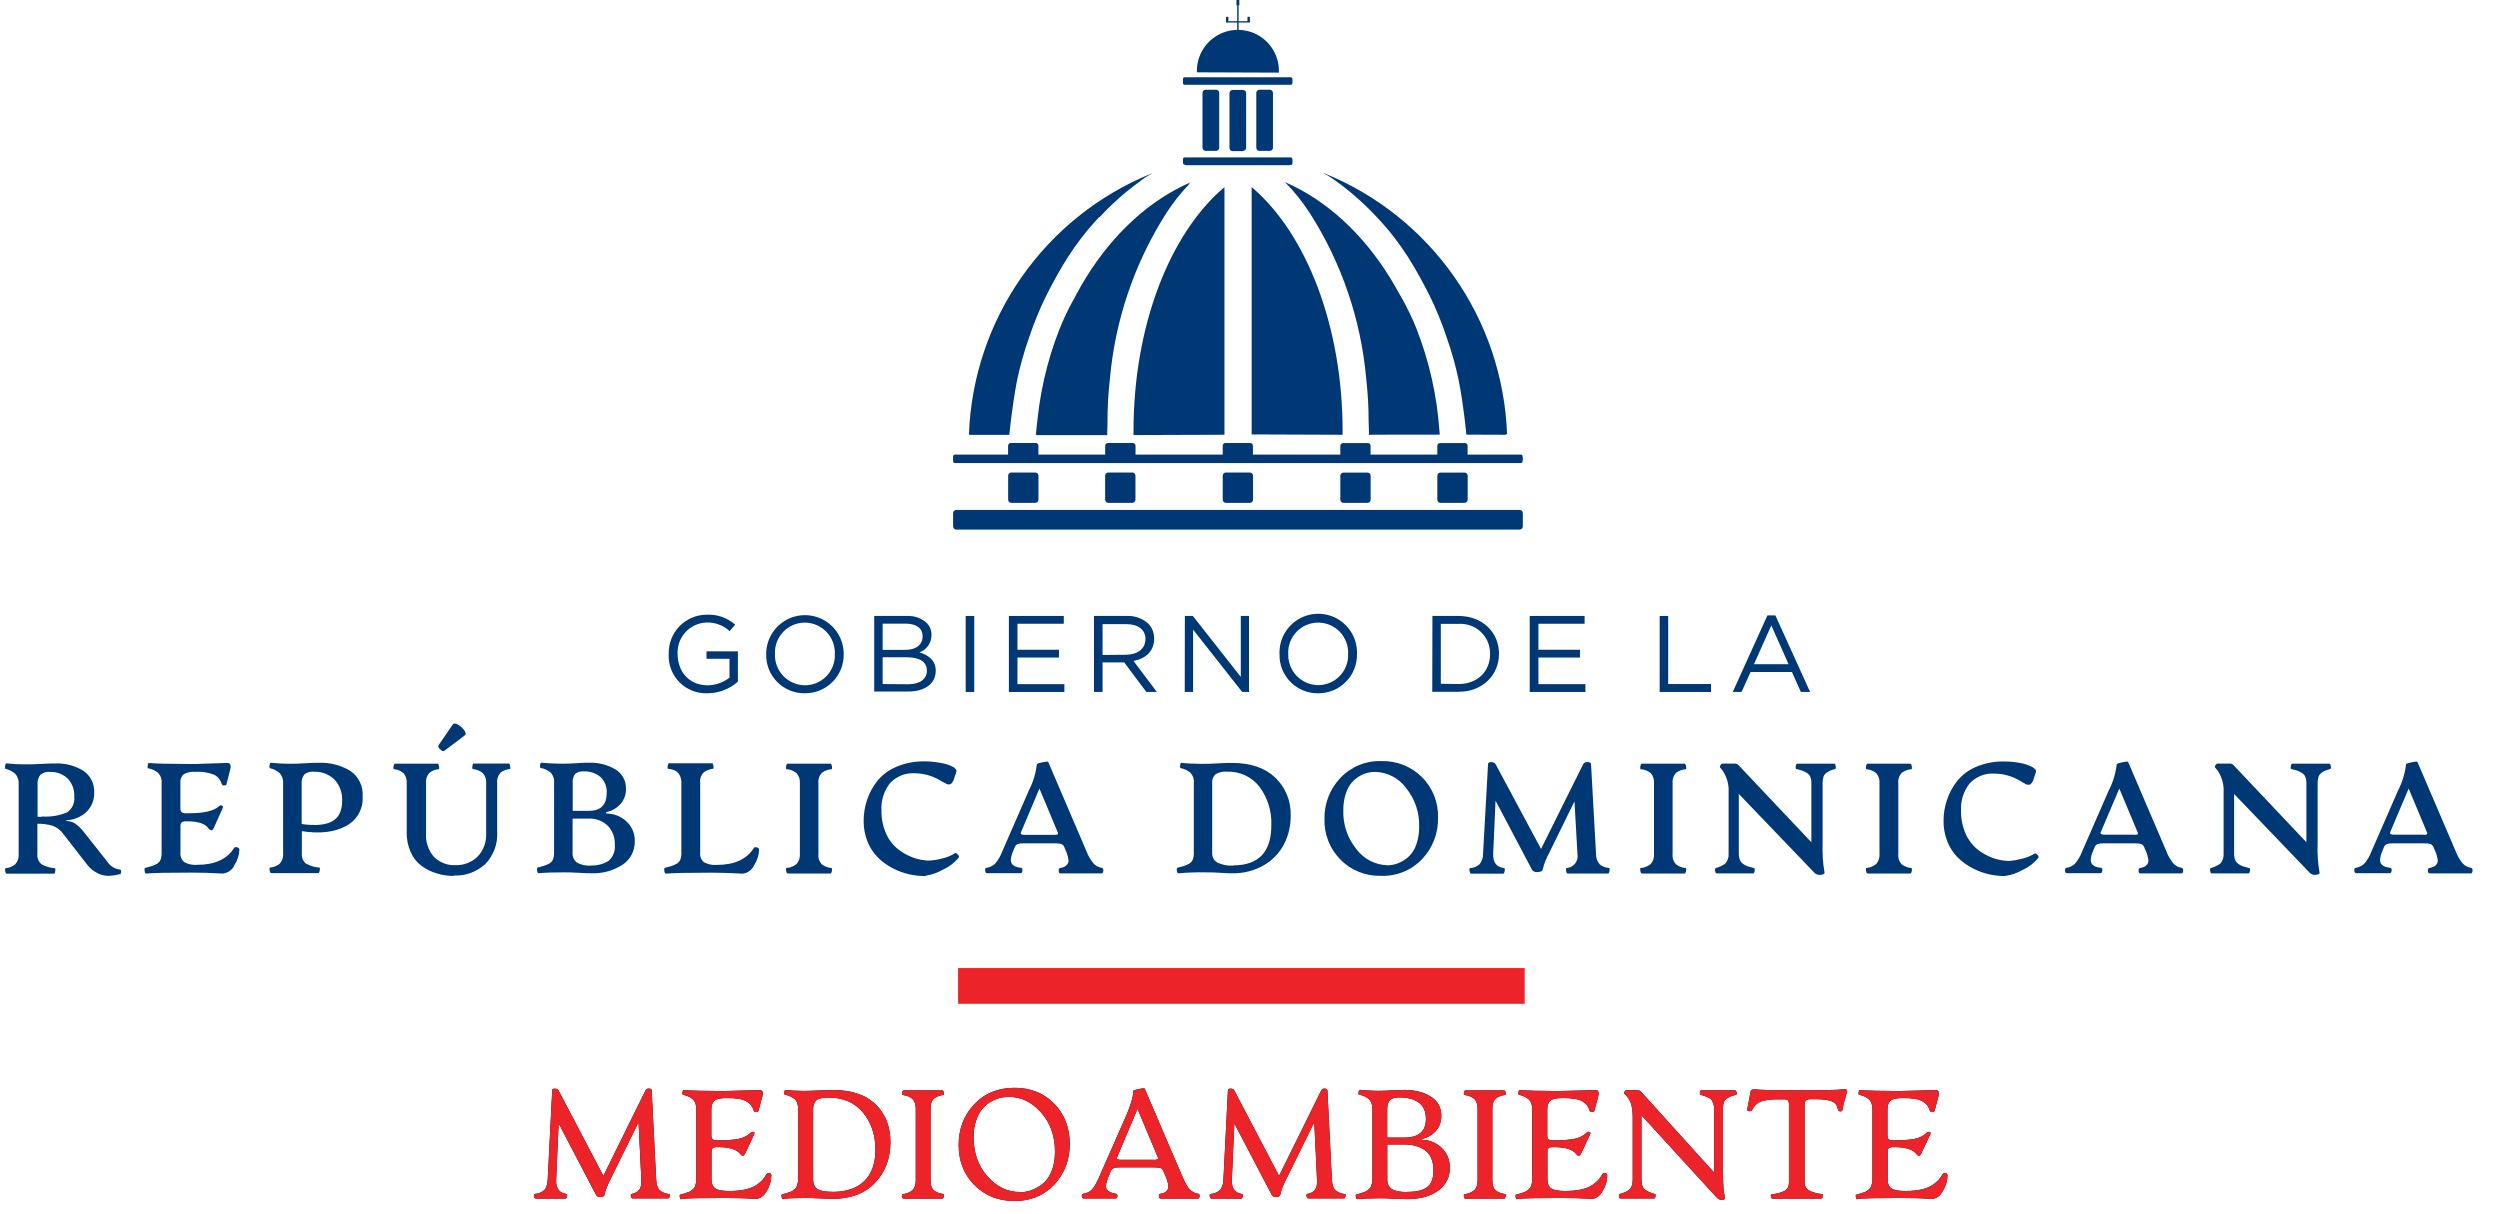 <?xml version="1.0" encoding="UTF-8"?>
<svg width="70px" height="34px" viewBox="0 0 70 34" version="1.1" xmlns="http://www.w3.org/2000/svg" xmlns:xlink="http://www.w3.org/1999/xlink">
    <title>medioambiente</title>
    <defs>
        <path d="M15.838,33.56 C15.849,33.56 15.86,33.549 15.868,33.528 C15.876,33.507 15.881,33.486 15.881,33.464 C15.881,33.443 15.874,33.433 15.864,33.433 C15.659,33.405 15.561,33.274 15.572,33.039 L15.642,31.455 L16.68,33.439 C16.705,33.492 16.744,33.517 16.796,33.517 C16.879,33.517 16.923,33.492 16.932,33.439 C16.949,33.337 17.004,33.194 17.097,33.01 L17.879,31.423 L17.958,33.039 C17.964,33.173 17.941,33.268 17.89,33.325 C17.839,33.382 17.767,33.418 17.674,33.433 C17.666,33.439 17.661,33.45 17.661,33.466 C17.661,33.483 17.666,33.502 17.674,33.524 C17.683,33.545 17.691,33.555 17.699,33.555 L18.715,33.555 C18.725,33.555 18.736,33.545 18.744,33.524 C18.753,33.502 18.757,33.481 18.757,33.46 C18.757,33.439 18.751,33.428 18.74,33.428 L18.738,33.435 C18.626,33.42 18.539,33.386 18.478,33.331 C18.416,33.276 18.383,33.181 18.374,33.044 L18.247,30.531 C18.245,30.499 18.22,30.482 18.173,30.48 C18.127,30.478 18.095,30.493 18.078,30.525 L16.894,32.925 L15.635,30.525 C15.616,30.497 15.582,30.482 15.536,30.482 C15.489,30.482 15.464,30.497 15.462,30.525 L15.335,33.041 C15.327,33.181 15.291,33.278 15.227,33.333 C15.164,33.388 15.077,33.422 14.967,33.433 C14.956,33.433 14.95,33.443 14.95,33.464 C14.95,33.486 14.954,33.507 14.963,33.528 C14.971,33.549 14.982,33.56 14.992,33.56 L15.838,33.56 Z M19.074,33.581 L19.081,33.568 C19.26,33.551 19.666,33.543 20.299,33.543 C20.614,33.543 20.901,33.551 21.162,33.568 C21.282,33.566 21.386,33.492 21.47,33.346 C21.555,33.2 21.597,33.056 21.597,32.914 C21.597,32.874 21.578,32.851 21.542,32.845 C21.506,32.838 21.479,32.849 21.462,32.876 C21.428,32.938 21.392,32.991 21.352,33.035 C21.312,33.079 21.255,33.128 21.179,33.181 C21.102,33.234 21.001,33.274 20.872,33.304 C20.743,33.333 20.593,33.348 20.421,33.348 C20.233,33.348 20.102,33.325 20.03,33.276 C19.958,33.228 19.922,33.141 19.922,33.016 L19.922,32.255 C19.922,32.202 19.933,32.166 19.956,32.147 C19.979,32.128 20.015,32.119 20.064,32.119 L20.106,32.119 C20.417,32.119 20.622,32.181 20.722,32.305 C20.775,32.377 20.821,32.379 20.859,32.31 L21.115,31.764 C21.134,31.726 21.128,31.703 21.096,31.694 C21.064,31.686 21.039,31.692 21.02,31.715 C20.931,31.802 20.819,31.859 20.684,31.887 C20.548,31.914 20.366,31.929 20.138,31.929 L20.062,31.929 C20.013,31.929 19.977,31.92 19.954,31.901 C19.931,31.882 19.918,31.846 19.918,31.794 L19.918,31.07 C19.918,30.946 19.95,30.861 20.011,30.814 C20.072,30.768 20.187,30.745 20.354,30.745 C20.607,30.745 20.787,30.774 20.893,30.833 C20.999,30.893 21.069,30.979 21.104,31.096 C21.113,31.123 21.136,31.138 21.174,31.138 C21.212,31.138 21.233,31.123 21.24,31.096 L21.348,30.687 C21.373,30.578 21.348,30.523 21.269,30.523 C20.603,30.542 20.261,30.55 20.244,30.55 C19.73,30.548 19.366,30.539 19.152,30.523 C19.131,30.52 19.116,30.539 19.11,30.582 C19.104,30.624 19.108,30.647 19.125,30.654 C19.241,30.679 19.332,30.721 19.398,30.781 C19.463,30.84 19.497,30.935 19.497,31.068 L19.497,33.018 C19.497,33.065 19.493,33.107 19.482,33.143 C19.472,33.179 19.463,33.208 19.455,33.232 C19.446,33.255 19.427,33.278 19.398,33.302 C19.368,33.325 19.347,33.342 19.334,33.352 C19.322,33.363 19.292,33.376 19.245,33.39 C19.226,33.397 19.209,33.402 19.195,33.407 L19.171,33.415 C19.164,33.417 19.159,33.419 19.155,33.42 C19.14,33.424 19.104,33.435 19.047,33.45 C19.03,33.456 19.026,33.479 19.034,33.521 C19.042,33.564 19.055,33.583 19.074,33.581 Z M21.925,33.574 L21.921,33.568 C22.084,33.551 22.295,33.543 22.557,33.543 C22.653,33.543 22.786,33.547 22.957,33.555 C23.128,33.564 23.247,33.568 23.312,33.568 C23.822,33.568 24.22,33.416 24.505,33.113 C24.791,32.811 24.932,32.434 24.932,31.984 C24.932,31.544 24.793,31.191 24.516,30.922 C24.239,30.654 23.839,30.52 23.317,30.52 C23.245,30.52 23.116,30.525 22.93,30.533 C22.744,30.542 22.6,30.546 22.498,30.546 C22.31,30.544 22.145,30.535 22.003,30.518 C21.982,30.516 21.967,30.535 21.961,30.578 C21.955,30.62 21.959,30.643 21.976,30.649 C22.094,30.677 22.185,30.719 22.251,30.776 C22.316,30.833 22.348,30.929 22.348,31.062 L22.348,33.012 C22.348,33.058 22.344,33.101 22.333,33.137 C22.323,33.173 22.314,33.202 22.306,33.225 C22.297,33.249 22.278,33.272 22.249,33.295 C22.219,33.318 22.198,33.335 22.185,33.346 C22.173,33.357 22.143,33.369 22.096,33.384 C22.05,33.399 22.02,33.409 22.005,33.414 C21.991,33.418 21.955,33.428 21.898,33.443 C21.881,33.45 21.876,33.473 21.885,33.515 C21.893,33.557 21.906,33.576 21.925,33.574 Z M23.308,33.373 L23.31,33.371 C23.105,33.371 22.963,33.344 22.885,33.291 C22.807,33.238 22.767,33.147 22.767,33.02 L22.767,31.07 C22.767,30.946 22.799,30.859 22.86,30.808 C22.921,30.757 23.035,30.732 23.202,30.732 C23.611,30.732 23.93,30.871 24.163,31.151 C24.395,31.43 24.512,31.777 24.512,32.189 C24.512,32.572 24.408,32.866 24.201,33.069 C23.993,33.272 23.695,33.373 23.308,33.373 Z M25.298,33.566 L25.296,33.56 L26.388,33.56 C26.4,33.56 26.411,33.549 26.419,33.528 C26.428,33.507 26.432,33.486 26.432,33.464 C26.432,33.443 26.426,33.433 26.415,33.433 C26.303,33.418 26.214,33.384 26.151,33.331 C26.087,33.278 26.055,33.183 26.055,33.046 L26.055,31.045 C26.055,30.907 26.087,30.812 26.151,30.759 C26.214,30.707 26.303,30.673 26.415,30.658 C26.426,30.658 26.432,30.647 26.432,30.626 C26.432,30.605 26.428,30.584 26.419,30.563 C26.411,30.542 26.4,30.531 26.39,30.531 L25.298,30.531 C25.288,30.531 25.277,30.542 25.269,30.563 C25.26,30.584 25.256,30.605 25.256,30.626 C25.256,30.647 25.262,30.658 25.273,30.658 C25.391,30.675 25.482,30.711 25.546,30.768 C25.609,30.825 25.641,30.918 25.641,31.047 L25.641,33.048 C25.641,33.177 25.609,33.27 25.546,33.327 C25.482,33.384 25.391,33.422 25.273,33.439 C25.262,33.439 25.256,33.45 25.256,33.471 C25.256,33.492 25.26,33.513 25.269,33.534 C25.277,33.555 25.288,33.566 25.298,33.566 Z M28.397,33.629 C28.86,33.629 29.234,33.475 29.522,33.166 C29.809,32.857 29.953,32.479 29.953,32.028 C29.953,31.578 29.807,31.204 29.518,30.905 C29.228,30.607 28.858,30.459 28.407,30.459 C27.944,30.459 27.568,30.613 27.278,30.922 C26.988,31.231 26.842,31.61 26.842,32.056 C26.842,32.506 26.988,32.881 27.282,33.179 C27.576,33.477 27.948,33.627 28.399,33.627 L28.397,33.629 Z M28.549,33.384 L28.551,33.376 C28.206,33.376 27.906,33.23 27.648,32.938 C27.39,32.646 27.261,32.28 27.261,31.838 C27.261,31.671 27.282,31.521 27.327,31.388 C27.371,31.254 27.426,31.146 27.492,31.064 C27.557,30.981 27.635,30.914 27.724,30.859 C27.813,30.804 27.902,30.766 27.989,30.745 C28.075,30.723 28.162,30.713 28.249,30.713 C28.593,30.713 28.894,30.859 29.152,31.151 C29.41,31.443 29.539,31.808 29.539,32.246 C29.539,32.456 29.507,32.637 29.444,32.794 C29.38,32.95 29.296,33.069 29.192,33.149 C29.088,33.23 28.983,33.289 28.877,33.327 C28.771,33.365 28.661,33.384 28.549,33.384 Z M33.542,33.56 C33.57,33.56 33.585,33.538 33.589,33.496 C33.593,33.454 33.58,33.431 33.553,33.428 L33.549,33.426 C33.456,33.411 33.377,33.373 33.316,33.31 C33.255,33.247 33.185,33.126 33.107,32.946 L32.051,30.482 C32.045,30.468 31.99,30.472 31.886,30.493 C31.783,30.514 31.732,30.533 31.732,30.548 C31.732,30.709 31.658,30.956 31.512,31.288 L30.78,32.95 C30.702,33.13 30.632,33.251 30.571,33.312 C30.509,33.373 30.429,33.411 30.33,33.426 C30.3,33.428 30.287,33.452 30.292,33.494 C30.296,33.536 30.313,33.557 30.34,33.557 L31.241,33.557 C31.269,33.557 31.284,33.536 31.286,33.494 C31.288,33.452 31.277,33.428 31.252,33.426 C31.186,33.414 31.136,33.401 31.102,33.388 C31.068,33.376 31.036,33.354 31.007,33.325 C30.977,33.295 30.964,33.249 30.968,33.187 C30.973,33.126 30.994,33.048 31.032,32.955 L31.102,32.785 C31.116,32.754 31.138,32.73 31.167,32.716 C31.197,32.701 31.224,32.692 31.252,32.69 C31.279,32.688 31.32,32.686 31.374,32.686 L32.284,32.686 C32.375,32.686 32.44,32.69 32.483,32.701 C32.525,32.711 32.555,32.739 32.572,32.785 L32.646,32.955 C32.684,33.046 32.705,33.122 32.711,33.185 C32.717,33.249 32.707,33.297 32.682,33.329 C32.656,33.361 32.629,33.384 32.599,33.397 C32.569,33.409 32.529,33.42 32.481,33.428 C32.455,33.431 32.445,33.454 32.449,33.496 C32.453,33.538 32.468,33.56 32.495,33.56 L33.542,33.56 Z M32.309,32.477 L32.309,32.475 L31.387,32.475 C31.345,32.475 31.313,32.47 31.292,32.462 C31.271,32.453 31.265,32.437 31.275,32.411 L31.85,31.047 L32.423,32.411 C32.434,32.439 32.428,32.456 32.404,32.464 C32.381,32.472 32.349,32.477 32.309,32.477 Z M34.758,33.56 C34.769,33.56 34.78,33.549 34.788,33.528 C34.796,33.507 34.801,33.486 34.801,33.464 C34.801,33.443 34.794,33.433 34.784,33.433 C34.579,33.405 34.481,33.274 34.492,33.039 L34.562,31.455 L35.6,33.439 C35.625,33.492 35.664,33.517 35.716,33.517 C35.799,33.517 35.843,33.492 35.852,33.439 C35.869,33.337 35.924,33.194 36.017,33.01 L36.799,31.423 L36.877,33.039 C36.884,33.173 36.861,33.268 36.81,33.325 C36.759,33.382 36.687,33.418 36.594,33.433 C36.586,33.439 36.581,33.45 36.581,33.466 C36.581,33.483 36.586,33.502 36.594,33.524 C36.603,33.545 36.611,33.555 36.619,33.555 L37.635,33.555 C37.645,33.555 37.656,33.545 37.664,33.524 C37.673,33.502 37.677,33.481 37.677,33.46 C37.677,33.439 37.671,33.428 37.66,33.428 L37.658,33.435 C37.546,33.42 37.459,33.386 37.398,33.331 C37.336,33.276 37.303,33.181 37.294,33.044 L37.167,30.531 C37.165,30.499 37.14,30.482 37.093,30.48 C37.047,30.478 37.015,30.493 36.998,30.525 L35.814,32.925 L34.555,30.525 C34.536,30.497 34.502,30.482 34.456,30.482 C34.409,30.482 34.384,30.497 34.382,30.525 L34.255,33.041 C34.247,33.181 34.211,33.278 34.147,33.333 C34.084,33.388 33.997,33.422 33.887,33.433 C33.876,33.433 33.87,33.443 33.87,33.464 C33.87,33.486 33.874,33.507 33.883,33.528 C33.891,33.549 33.902,33.56 33.912,33.56 L34.758,33.56 Z M39.394,33.576 C39.764,33.576 40.056,33.496 40.272,33.335 C40.488,33.175 40.596,32.963 40.596,32.701 C40.596,32.47 40.517,32.282 40.361,32.136 C40.204,31.99 40.024,31.918 39.819,31.918 L39.819,31.887 C39.963,31.859 40.09,31.787 40.198,31.671 C40.306,31.555 40.359,31.411 40.357,31.237 C40.357,31.007 40.257,30.829 40.06,30.704 C39.864,30.58 39.614,30.518 39.314,30.518 C39.257,30.518 39.145,30.523 38.98,30.531 C38.815,30.539 38.679,30.544 38.576,30.544 C38.388,30.542 38.223,30.533 38.079,30.516 C38.06,30.514 38.047,30.535 38.041,30.58 C38.034,30.624 38.039,30.647 38.056,30.649 C38.172,30.675 38.263,30.717 38.328,30.776 C38.394,30.836 38.428,30.931 38.428,31.064 L38.428,33.014 C38.428,33.06 38.423,33.103 38.413,33.139 C38.402,33.175 38.394,33.204 38.385,33.228 C38.377,33.251 38.358,33.274 38.328,33.297 C38.299,33.321 38.278,33.337 38.265,33.348 C38.252,33.359 38.223,33.371 38.176,33.386 C38.13,33.401 38.1,33.411 38.085,33.416 C38.07,33.42 38.034,33.431 37.977,33.445 C37.96,33.452 37.956,33.475 37.965,33.517 C37.973,33.56 37.986,33.579 38.005,33.576 C38.168,33.56 38.379,33.551 38.641,33.551 C38.737,33.551 38.87,33.555 39.041,33.564 C39.212,33.572 39.331,33.576 39.394,33.576 Z M39.314,31.853 L38.842,31.853 L38.842,31.072 C38.842,30.943 38.868,30.855 38.918,30.804 C38.969,30.753 39.064,30.728 39.202,30.728 L39.204,30.728 C39.411,30.728 39.582,30.774 39.72,30.869 C39.857,30.965 39.925,31.119 39.925,31.333 C39.925,31.679 39.722,31.853 39.314,31.853 Z M39.409,33.378 C39.202,33.378 39.056,33.35 38.971,33.293 C38.887,33.236 38.844,33.145 38.844,33.02 L38.844,32.045 L39.316,32.045 C39.559,32.045 39.756,32.102 39.908,32.214 C40.06,32.327 40.137,32.515 40.137,32.777 C40.137,32.997 40.077,33.151 39.959,33.24 C39.84,33.329 39.656,33.373 39.409,33.373 L39.409,33.378 Z M41.029,33.566 L41.027,33.56 L42.118,33.56 C42.131,33.56 42.142,33.549 42.15,33.528 C42.158,33.507 42.163,33.486 42.163,33.464 C42.163,33.443 42.156,33.433 42.146,33.433 C42.034,33.418 41.945,33.384 41.881,33.331 C41.818,33.278 41.786,33.183 41.786,33.046 L41.786,31.045 C41.786,30.907 41.818,30.812 41.881,30.759 C41.945,30.707 42.034,30.673 42.146,30.658 C42.156,30.658 42.163,30.647 42.163,30.626 C42.163,30.605 42.158,30.584 42.15,30.563 C42.142,30.542 42.131,30.531 42.12,30.531 L41.029,30.531 C41.018,30.531 41.008,30.542 40.999,30.563 C40.991,30.584 40.987,30.605 40.987,30.626 C40.987,30.647 40.993,30.658 41.004,30.658 C41.122,30.675 41.213,30.711 41.277,30.768 C41.34,30.825 41.372,30.918 41.372,31.047 L41.372,33.048 C41.372,33.177 41.34,33.27 41.277,33.327 C41.213,33.384 41.122,33.422 41.004,33.439 C40.993,33.439 40.987,33.45 40.987,33.471 C40.987,33.492 40.991,33.513 40.999,33.534 C41.008,33.555 41.018,33.566 41.029,33.566 Z M42.48,33.581 L42.486,33.568 C42.666,33.551 43.072,33.543 43.704,33.543 C44.02,33.543 44.307,33.551 44.567,33.568 C44.688,33.566 44.791,33.492 44.876,33.346 C44.961,33.2 45.003,33.056 45.003,32.914 C45.003,32.874 44.984,32.851 44.948,32.845 C44.912,32.838 44.885,32.849 44.868,32.876 C44.834,32.938 44.798,32.991 44.758,33.035 C44.717,33.079 44.66,33.128 44.584,33.181 C44.508,33.234 44.407,33.274 44.278,33.304 C44.149,33.333 43.998,33.348 43.827,33.348 C43.639,33.348 43.508,33.325 43.436,33.276 C43.364,33.228 43.328,33.141 43.328,33.016 L43.328,32.255 C43.328,32.202 43.339,32.166 43.362,32.147 C43.385,32.128 43.421,32.119 43.47,32.119 L43.512,32.119 C43.823,32.119 44.028,32.181 44.127,32.305 C44.18,32.377 44.227,32.379 44.265,32.31 L44.521,31.764 C44.54,31.726 44.533,31.703 44.502,31.694 C44.47,31.686 44.445,31.692 44.426,31.715 C44.337,31.802 44.225,31.859 44.089,31.887 C43.954,31.914 43.772,31.929 43.544,31.929 L43.468,31.929 C43.419,31.929 43.383,31.92 43.36,31.901 C43.336,31.882 43.324,31.846 43.324,31.794 L43.324,31.07 C43.324,30.946 43.355,30.861 43.417,30.814 C43.478,30.768 43.592,30.745 43.759,30.745 C44.013,30.745 44.193,30.774 44.299,30.833 C44.404,30.893 44.474,30.979 44.51,31.096 C44.519,31.123 44.542,31.138 44.58,31.138 C44.618,31.138 44.639,31.123 44.646,31.096 L44.753,30.687 C44.779,30.578 44.753,30.523 44.675,30.523 C44.009,30.542 43.666,30.55 43.649,30.55 C43.136,30.548 42.772,30.539 42.558,30.523 C42.537,30.52 42.522,30.539 42.516,30.582 C42.51,30.624 42.514,30.647 42.531,30.654 C42.647,30.679 42.738,30.721 42.803,30.781 C42.869,30.84 42.903,30.935 42.903,31.068 L42.903,33.018 C42.903,33.065 42.899,33.107 42.888,33.143 C42.877,33.179 42.869,33.208 42.861,33.232 C42.852,33.255 42.833,33.278 42.803,33.302 C42.774,33.325 42.753,33.342 42.74,33.352 C42.727,33.363 42.698,33.376 42.651,33.39 C42.605,33.405 42.575,33.416 42.56,33.42 C42.545,33.424 42.51,33.435 42.452,33.45 C42.435,33.456 42.431,33.479 42.44,33.521 C42.448,33.564 42.461,33.583 42.48,33.581 Z M48.192,33.602 C48.224,33.602 48.251,33.595 48.275,33.583 C48.298,33.57 48.304,33.549 48.296,33.517 C48.26,33.392 48.243,33.147 48.243,32.783 L48.243,31.047 C48.243,30.975 48.251,30.916 48.268,30.867 C48.285,30.819 48.315,30.781 48.357,30.753 C48.4,30.726 48.435,30.707 48.465,30.696 C48.495,30.685 48.541,30.671 48.607,30.654 C48.626,30.652 48.632,30.63 48.624,30.59 C48.615,30.55 48.6,30.529 48.581,30.529 L47.636,30.529 C47.617,30.529 47.604,30.55 47.598,30.59 C47.592,30.63 47.596,30.652 47.613,30.654 C47.67,30.671 47.708,30.681 47.727,30.687 C47.746,30.694 47.778,30.707 47.824,30.728 C47.871,30.749 47.903,30.77 47.919,30.793 C47.936,30.817 47.953,30.85 47.97,30.895 C47.987,30.939 47.996,30.99 47.996,31.047 L47.996,32.832 L45.948,30.567 C45.925,30.539 45.889,30.527 45.84,30.527 L45.542,30.527 C45.523,30.527 45.506,30.537 45.494,30.556 C45.481,30.575 45.475,30.594 45.475,30.613 C45.475,30.615 45.484,30.625 45.502,30.643 L45.536,30.677 L45.536,30.677 C45.606,30.755 45.652,30.842 45.678,30.937 C45.703,31.032 45.716,31.153 45.716,31.299 L45.716,33.031 C45.716,33.101 45.707,33.158 45.69,33.204 C45.673,33.251 45.646,33.289 45.608,33.318 C45.57,33.348 45.534,33.369 45.498,33.384 C45.462,33.399 45.411,33.416 45.348,33.433 C45.331,33.435 45.327,33.456 45.333,33.496 C45.339,33.536 45.352,33.557 45.371,33.557 L46.316,33.557 C46.335,33.557 46.348,33.538 46.354,33.498 C46.361,33.458 46.357,33.437 46.34,33.435 C46.274,33.416 46.223,33.399 46.189,33.384 C46.156,33.369 46.118,33.348 46.075,33.321 C46.033,33.293 46.003,33.255 45.986,33.206 C45.969,33.158 45.961,33.098 45.961,33.029 L45.961,31.227 L48.053,33.515 C48.101,33.568 48.148,33.595 48.194,33.595 L48.192,33.602 Z M49.628,33.566 L49.635,33.56 L50.995,33.56 C51.007,33.56 51.018,33.549 51.028,33.528 C51.039,33.507 51.043,33.488 51.043,33.469 C51.043,33.45 51.037,33.439 51.026,33.437 C50.863,33.416 50.741,33.382 50.656,33.335 C50.572,33.289 50.529,33.213 50.529,33.105 L50.529,30.918 C50.529,30.825 50.584,30.778 50.694,30.778 L50.859,30.778 C51.06,30.778 51.206,30.8 51.297,30.84 C51.388,30.88 51.443,30.954 51.462,31.062 C51.468,31.098 51.489,31.117 51.527,31.119 C51.566,31.121 51.587,31.102 51.593,31.064 C51.61,30.95 51.652,30.785 51.718,30.567 C51.737,30.514 51.695,30.493 51.593,30.503 C51.447,30.52 51.022,30.529 50.32,30.529 C49.688,30.529 49.298,30.52 49.152,30.503 C49.068,30.495 49.023,30.516 49.017,30.565 C49.011,30.601 48.979,30.766 48.922,31.06 C48.916,31.087 48.928,31.104 48.96,31.11 C49.013,31.125 49.049,31.108 49.068,31.062 C49.123,30.956 49.203,30.882 49.309,30.842 C49.415,30.802 49.58,30.781 49.806,30.781 L49.954,30.781 C50.007,30.781 50.043,30.791 50.062,30.812 C50.081,30.833 50.091,30.869 50.091,30.922 L50.091,33.109 C50.091,33.219 50.051,33.297 49.969,33.344 C49.886,33.39 49.764,33.424 49.599,33.443 C49.588,33.445 49.582,33.456 49.582,33.475 C49.582,33.494 49.586,33.513 49.597,33.534 C49.607,33.555 49.618,33.566 49.628,33.566 Z M52.005,33.581 L52.012,33.568 C52.192,33.551 52.598,33.543 53.23,33.543 C53.545,33.543 53.833,33.551 54.093,33.568 C54.213,33.566 54.317,33.492 54.402,33.346 C54.486,33.2 54.529,33.056 54.529,32.914 C54.529,32.874 54.51,32.851 54.474,32.845 C54.438,32.838 54.41,32.849 54.393,32.876 C54.359,32.938 54.323,32.991 54.283,33.035 C54.243,33.079 54.186,33.128 54.11,33.181 C54.034,33.234 53.932,33.274 53.803,33.304 C53.674,33.333 53.524,33.348 53.353,33.348 C53.164,33.348 53.033,33.325 52.961,33.276 C52.889,33.228 52.854,33.141 52.854,33.016 L52.854,32.255 C52.854,32.202 52.864,32.166 52.887,32.147 C52.911,32.128 52.947,32.119 52.995,32.119 L53.038,32.119 C53.348,32.119 53.554,32.181 53.653,32.305 C53.706,32.377 53.752,32.379 53.79,32.31 L54.046,31.764 C54.065,31.726 54.059,31.703 54.027,31.694 C53.996,31.686 53.97,31.692 53.951,31.715 C53.862,31.802 53.75,31.859 53.615,31.887 C53.48,31.914 53.298,31.929 53.069,31.929 L52.993,31.929 C52.944,31.929 52.909,31.92 52.885,31.901 C52.862,31.882 52.849,31.846 52.849,31.794 L52.849,31.07 C52.849,30.946 52.881,30.861 52.942,30.814 C53.004,30.768 53.118,30.745 53.285,30.745 C53.539,30.745 53.719,30.774 53.824,30.833 C53.93,30.893 54,30.979 54.036,31.096 C54.044,31.123 54.067,31.138 54.106,31.138 C54.144,31.138 54.165,31.123 54.171,31.096 L54.279,30.687 C54.304,30.578 54.279,30.523 54.201,30.523 C53.535,30.542 53.192,30.55 53.175,30.55 C52.661,30.548 52.297,30.539 52.084,30.523 C52.063,30.52 52.048,30.539 52.041,30.582 C52.035,30.624 52.039,30.647 52.056,30.654 C52.173,30.679 52.263,30.721 52.329,30.781 C52.395,30.84 52.428,30.935 52.428,31.068 L52.428,33.018 C52.428,33.065 52.424,33.107 52.414,33.143 C52.403,33.179 52.395,33.208 52.386,33.232 C52.378,33.255 52.359,33.278 52.329,33.302 C52.299,33.325 52.278,33.342 52.266,33.352 C52.253,33.363 52.223,33.376 52.177,33.39 C52.157,33.397 52.14,33.402 52.126,33.407 L52.102,33.415 C52.095,33.417 52.09,33.419 52.086,33.42 C52.071,33.424 52.035,33.435 51.978,33.45 C51.961,33.456 51.957,33.479 51.965,33.521 C51.974,33.564 51.986,33.583 52.005,33.581 Z" id="path-1"></path>
    </defs>
    <g id="Page-1" stroke="none" stroke-width="1" fill="none" fill-rule="evenodd">
        <g id="Letter-Copy" transform="translate(-417, -283)" fill-rule="nonzero">
            <g id="medioambiente" transform="translate(417, 283)">
                <g id="MEDIOAMBIENTE">
                    <use fill="#000000" xlink:href="#path-1"></use>
                    <use fill="#ED232A" xlink:href="#path-1"></use>
                </g>
                <path d="M38.325,12.174 L38.8,9.716 L37.509,6.68 L36.065,5.17 C36.065,5.17 35.972,5.096 35.981,5.1 C38.296,6.106 40.033,8.837 40.312,12.145 C40.312,12.145 40.312,12.164 40.312,12.164 L38.325,12.174 Z M37.588,12.174 L35.046,12.164 L35.046,5.24 C35.057,5.248 35.068,5.257 35.078,5.266 C36.57,6.55 37.593,9.115 37.593,12.071 C37.593,12.105 37.593,12.178 37.593,12.178 M40.315,12.168 L38.337,12.168 C38.337,12.168 38.337,11.934 38.327,11.802 C38.326,11.397 38.301,10.993 38.253,10.591 C38.106,8.954 37.57,7.376 36.689,5.989 C36.487,5.673 36.253,5.379 35.991,5.112 L35.981,5.101 C35.981,5.101 36.174,5.217 36.283,5.286 C36.441,5.388 36.598,5.491 36.747,5.596 C37.184,5.912 37.595,6.265 37.973,6.651 C37.997,6.675 38.081,6.761 38.173,6.863 C38.265,6.965 38.364,7.083 38.439,7.171 C38.76,7.557 39.044,7.972 39.287,8.411 C39.427,8.666 39.552,8.929 39.66,9.199 C40.021,10.119 40.239,11.09 40.304,12.076 C40.304,12.076 40.304,12.168 40.304,12.168 M41.293,11.825 L40.315,7.862 L38.261,5.667 C38.261,5.667 37.653,5.235 37.307,4.999 C37.229,4.946 37.147,4.896 37.064,4.851 L37.075,4.851 C40.073,6.064 42.079,8.924 42.198,12.156 L42.198,12.166 L41.293,11.825 Z M41.058,12.17 C41.058,12.17 40.987,11.366 40.843,10.651 C40.759,10.24 40.645,9.835 40.504,9.44 C40.373,9.045 40.216,8.659 40.033,8.286 C39.65,7.532 39.257,6.825 38.553,6.082 C38.323,5.834 38.076,5.6 37.815,5.384 C37.628,5.228 37.463,5.104 37.342,5.023 C37.413,5.065 37.502,5.118 37.621,5.182 C37.829,5.302 38.078,5.451 38.344,5.629 C38.464,5.709 38.574,5.796 38.698,5.888 C38.725,5.909 39.101,6.199 39.47,6.549 C39.754,6.823 40.02,7.114 40.267,7.422 C40.653,7.906 40.988,8.428 41.266,8.98 C41.584,9.613 41.824,10.282 41.98,10.972 C42.084,11.433 42.163,12.174 42.163,12.174 L41.058,12.17 Z M40.309,12.17 L38.331,12.17 C38.331,12.17 38.331,11.935 38.321,11.804 C38.322,11.398 38.299,10.993 38.253,10.591 C38.106,8.954 37.57,7.376 36.689,5.989 C36.487,5.673 36.253,5.379 35.991,5.112 L35.981,5.101 C35.981,5.101 36.174,5.217 36.283,5.286 C36.441,5.388 36.598,5.491 36.747,5.596 C37.184,5.912 37.595,6.265 37.973,6.651 C37.997,6.675 38.081,6.761 38.173,6.863 C38.265,6.965 38.364,7.083 38.439,7.171 C38.76,7.557 39.044,7.972 39.287,8.411 C39.427,8.666 39.552,8.929 39.66,9.199 C40.021,10.119 40.239,11.09 40.304,12.076 C40.304,12.076 40.304,12.168 40.304,12.168 M33.26,5.17 L31.816,6.683 L30.525,9.719 L31,12.178 L29.006,12.17 L29.006,12.152 C29.295,8.843 31.026,6.111 33.337,5.104 C33.311,5.129 33.283,5.152 33.253,5.174 M31.738,12.182 L31.738,12.073 C31.738,9.118 32.755,6.553 34.252,5.268 L34.285,5.241 L34.285,12.173 L31.738,12.182 Z M33.34,5.114 C33.077,5.38 32.843,5.674 32.642,5.99 C31.761,7.38 31.225,8.961 31.078,10.601 C31.032,11.004 31.009,11.41 31.01,11.816 C31.01,11.956 31,12.184 31,12.184 L29.02,12.184 C29.02,12.184 29.02,12.103 29.02,12.094 L29.02,12.094 C29.086,11.107 29.304,10.137 29.665,9.216 C29.774,8.946 29.898,8.683 30.037,8.428 C30.283,7.989 30.57,7.573 30.894,7.187 C30.966,7.099 31.067,6.981 31.159,6.879 C31.251,6.777 31.334,6.691 31.359,6.666 C31.736,6.281 32.146,5.928 32.583,5.611 C32.731,5.506 32.889,5.403 33.047,5.302 C33.154,5.233 33.347,5.117 33.347,5.117 L33.34,5.114 Z M32.02,5.001 C31.672,5.237 31.064,5.669 31.064,5.669 L29.012,7.865 L27.968,12.174 L27.13,12.174 L27.13,12.166 C27.246,8.934 29.249,6.072 32.245,4.857 L32.256,4.857 C32.173,4.902 32.092,4.951 32.014,5.005 M30.768,6.088 C30.069,6.832 29.671,7.538 29.288,8.293 C29.105,8.666 28.947,9.052 28.816,9.447 C28.676,9.842 28.562,10.247 28.476,10.658 C28.337,11.375 28.261,12.177 28.261,12.177 L27.169,12.177 C27.169,12.177 27.247,11.436 27.352,10.975 C27.507,10.284 27.746,9.615 28.064,8.983 C28.344,8.43 28.679,7.908 29.065,7.423 C29.314,7.114 29.583,6.821 29.869,6.546 C30.238,6.197 30.614,5.906 30.641,5.887 C30.765,5.793 30.875,5.708 30.994,5.627 C31.261,5.448 31.51,5.301 31.718,5.181 C31.83,5.117 31.921,5.064 31.997,5.02 C31.877,5.104 31.718,5.227 31.524,5.382 C31.264,5.599 31.018,5.832 30.787,6.081 M33.34,5.114 C33.077,5.38 32.843,5.674 32.642,5.99 C31.761,7.38 31.225,8.961 31.078,10.601 C31.032,11.004 31.009,11.41 31.01,11.816 C31.01,11.956 31,12.184 31,12.184 L29.02,12.184 C29.02,12.184 29.02,12.103 29.02,12.094 L29.02,12.094 C29.086,11.107 29.304,10.137 29.665,9.216 C29.774,8.946 29.898,8.683 30.037,8.428 C30.283,7.989 30.57,7.573 30.894,7.187 C30.966,7.099 31.067,6.981 31.159,6.879 C31.251,6.777 31.334,6.691 31.359,6.666 C31.736,6.281 32.146,5.928 32.583,5.611 C32.731,5.506 32.889,5.403 33.047,5.302 C33.154,5.233 33.347,5.117 33.347,5.117 L33.34,5.114 Z M36.139,2.375 L33.171,2.375 C33.144,2.375 33.122,2.352 33.122,2.325 L33.122,2.212 C33.122,2.185 33.144,2.163 33.171,2.163 L36.139,2.163 C36.152,2.163 36.165,2.168 36.174,2.177 C36.184,2.186 36.189,2.199 36.189,2.212 L36.189,2.325 C36.189,2.353 36.167,2.375 36.139,2.375 M36.139,4.611 L33.171,4.611 C33.144,4.61 33.122,4.588 33.122,4.561 L33.122,4.457 C33.122,4.43 33.144,4.408 33.171,4.407 L36.139,4.407 C36.167,4.407 36.189,4.429 36.189,4.457 L36.189,4.57 C36.189,4.598 36.167,4.621 36.139,4.621 M42.584,12.966 L26.737,12.966 C26.71,12.966 26.687,12.944 26.687,12.917 L26.687,12.778 C26.687,12.75 26.71,12.729 26.737,12.729 L42.584,12.729 C42.611,12.729 42.633,12.751 42.633,12.778 L42.633,12.917 C42.633,12.944 42.611,12.966 42.584,12.966 M34.38,0.606 L34.341,0.606 C34.334,0.606 34.329,0.601 34.329,0.595 L34.329,0.481 C34.329,0.475 34.334,0.47 34.341,0.47 L34.387,0.47 C34.392,0.47 34.396,0.475 34.396,0.481 L34.396,0.595 C34.396,0.601 34.392,0.606 34.387,0.606 M34.987,0.606 L34.941,0.606 C34.935,0.606 34.931,0.601 34.93,0.595 L34.93,0.481 C34.931,0.475 34.935,0.47 34.941,0.47 L34.987,0.47 C34.993,0.47 34.997,0.475 34.997,0.481 L34.997,0.595 C34.997,0.601 34.993,0.606 34.987,0.606 M34.329,0.594 L34.997,0.594 L34.997,0.63 L34.322,0.63 L34.329,0.594 Z M34.691,0.15 L34.638,0.15 C34.634,0.151 34.63,0.151 34.626,0.149 C34.623,0.147 34.62,0.144 34.62,0.14 L34.62,0.014 C34.62,0.01 34.621,0.006 34.624,0.004 C34.626,0.001 34.63,-0 34.634,8.81119633e-05 L34.687,8.81119633e-05 C34.691,-0 34.695,0.001 34.697,0.004 C34.7,0.006 34.701,0.01 34.701,0.014 L34.701,0.14 C34.701,0.144 34.7,0.147 34.697,0.15 C34.695,0.153 34.691,0.154 34.687,0.154 M34.641,0.929 L34.641,0.15 L34.681,0.15 L34.681,0.925 L34.641,0.929 Z M33.513,2.025 L33.513,2.025 C33.499,1.605 33.714,1.211 34.075,0.997 C34.437,0.783 34.886,0.783 35.247,0.997 C35.608,1.211 35.824,1.605 35.809,2.025 L35.809,2.034 L33.513,2.025 Z M36.098,2.375 L33.214,2.375 C33.166,2.375 33.126,2.336 33.126,2.287 L33.126,2.262 C33.126,2.214 33.166,2.174 33.214,2.174 L36.098,2.174 C36.147,2.174 36.187,2.213 36.188,2.262 L36.188,2.287 C36.187,2.336 36.147,2.375 36.098,2.375 M36.098,4.625 L33.214,4.625 C33.166,4.624 33.126,4.584 33.126,4.535 L33.126,4.512 C33.126,4.463 33.166,4.423 33.214,4.422 L36.098,4.422 C36.148,4.422 36.188,4.462 36.188,4.512 L36.188,4.535 C36.188,4.585 36.148,4.625 36.098,4.625 M34.803,4.232 L34.514,4.232 C34.465,4.232 34.426,4.193 34.426,4.144 L34.426,2.607 C34.426,2.559 34.465,2.519 34.514,2.519 L34.803,2.519 C34.852,2.519 34.892,2.558 34.892,2.607 L34.892,4.137 C34.892,4.186 34.852,4.225 34.803,4.225 M35.553,4.225 L35.265,4.225 C35.242,4.226 35.219,4.217 35.202,4.2 C35.186,4.183 35.176,4.161 35.176,4.137 L35.176,2.6 C35.176,2.577 35.186,2.554 35.202,2.538 C35.219,2.521 35.242,2.512 35.265,2.512 L35.553,2.512 C35.577,2.512 35.6,2.521 35.616,2.538 C35.633,2.554 35.643,2.577 35.643,2.6 L35.643,4.137 C35.643,4.161 35.633,4.183 35.616,4.2 C35.6,4.217 35.577,4.226 35.553,4.225 M34.049,4.225 L33.759,4.225 C33.71,4.225 33.671,4.186 33.67,4.137 L33.67,2.6 C33.671,2.551 33.71,2.512 33.759,2.512 L34.049,2.512 C34.097,2.512 34.137,2.551 34.138,2.6 L34.138,4.137 C34.137,4.186 34.097,4.225 34.049,4.225 M37.529,12.832 L37.529,12.481 C37.529,12.44 37.562,12.407 37.603,12.406 L38.302,12.406 C38.343,12.407 38.376,12.44 38.376,12.481 L38.376,12.807 L37.529,12.832 Z M38.289,14.081 L37.617,14.081 C37.568,14.08 37.529,14.041 37.529,13.992 L37.529,13.32 C37.529,13.271 37.568,13.232 37.617,13.232 L38.289,13.232 C38.338,13.232 38.378,13.271 38.378,13.32 L38.378,13.992 C38.378,14.041 38.338,14.081 38.289,14.081 M40.245,12.832 L40.245,12.481 C40.245,12.44 40.279,12.406 40.321,12.406 L41.019,12.406 C41.039,12.406 41.058,12.414 41.072,12.428 C41.086,12.442 41.094,12.461 41.093,12.481 L41.093,12.807 L40.245,12.832 Z M41.005,14.081 L40.335,14.081 C40.285,14.081 40.245,14.041 40.245,13.992 L40.245,13.32 C40.245,13.296 40.255,13.273 40.271,13.257 C40.288,13.24 40.311,13.231 40.335,13.232 L41.005,13.232 C41.029,13.231 41.052,13.24 41.068,13.257 C41.085,13.273 41.095,13.296 41.095,13.32 L41.095,13.992 C41.095,14.041 41.055,14.081 41.005,14.081 M30.945,12.805 L30.945,12.48 C30.945,12.438 30.979,12.404 31.021,12.404 L31.719,12.404 C31.761,12.404 31.795,12.438 31.795,12.48 L31.795,12.831 L30.945,12.805 Z M31.707,14.08 L31.032,14.08 C30.983,14.08 30.944,14.04 30.944,13.992 L30.944,13.32 C30.944,13.296 30.953,13.273 30.969,13.257 C30.986,13.24 31.008,13.23 31.032,13.23 L31.704,13.23 C31.753,13.23 31.793,13.27 31.793,13.32 L31.793,13.992 C31.793,14.041 31.753,14.08 31.704,14.08 M28.226,12.805 L28.226,12.48 C28.226,12.46 28.234,12.441 28.248,12.427 C28.263,12.412 28.282,12.404 28.302,12.404 L29,12.404 C29.042,12.404 29.076,12.438 29.076,12.48 L29.076,12.831 L28.226,12.805 Z M28.988,14.08 L28.317,14.08 C28.294,14.08 28.271,14.071 28.254,14.054 C28.237,14.038 28.228,14.015 28.228,13.992 L28.228,13.32 C28.227,13.296 28.237,13.273 28.254,13.256 C28.27,13.239 28.293,13.23 28.317,13.23 L28.988,13.23 C29.012,13.23 29.035,13.239 29.051,13.256 C29.068,13.273 29.078,13.296 29.077,13.32 L29.077,13.992 C29.077,14.015 29.068,14.038 29.051,14.054 C29.034,14.071 29.011,14.08 28.988,14.08 M34.236,12.805 L34.236,12.48 C34.235,12.46 34.243,12.441 34.257,12.427 C34.271,12.412 34.29,12.404 34.31,12.404 L35.008,12.404 C35.05,12.405 35.082,12.439 35.082,12.48 L35.082,12.831 L34.236,12.805 Z M34.997,14.08 L34.325,14.08 C34.302,14.08 34.279,14.071 34.262,14.054 C34.245,14.038 34.236,14.015 34.236,13.992 L34.236,13.32 C34.235,13.296 34.245,13.273 34.261,13.256 C34.278,13.239 34.301,13.23 34.325,13.23 L34.997,13.23 C35.021,13.23 35.043,13.24 35.06,13.257 C35.076,13.273 35.086,13.296 35.085,13.32 L35.085,13.992 C35.085,14.04 35.046,14.08 34.997,14.08 M42.549,12.962 L26.777,12.962 C26.728,12.962 26.688,12.922 26.688,12.873 L26.688,12.819 C26.689,12.771 26.729,12.731 26.777,12.731 L42.549,12.731 C42.573,12.731 42.595,12.74 42.612,12.757 C42.629,12.773 42.639,12.796 42.639,12.819 L42.639,12.873 C42.639,12.896 42.63,12.919 42.613,12.936 C42.596,12.953 42.573,12.962 42.549,12.962 M42.549,14.829 L26.776,14.829 C26.727,14.829 26.687,14.789 26.687,14.739 L26.687,14.366 C26.687,14.317 26.727,14.278 26.776,14.278 L42.549,14.278 C42.573,14.278 42.595,14.287 42.612,14.303 C42.629,14.32 42.639,14.343 42.639,14.366 L42.639,14.739 C42.639,14.789 42.598,14.829 42.549,14.829" id="Shape" fill="#003876"></path>
                <g id="Group" transform="translate(18.723, 17.186)" fill="#003876">
                    <path d="M0.001,1.132 L0.001,1.125 C-0.007,0.836 0.101,0.556 0.302,0.349 C0.503,0.142 0.78,0.025 1.069,0.025 C1.359,0.012 1.644,0.112 1.862,0.304 L1.707,0.487 C1.532,0.323 1.299,0.236 1.059,0.244 C0.836,0.252 0.625,0.348 0.473,0.512 C0.321,0.676 0.241,0.893 0.25,1.116 L0.25,1.116 C0.25,1.625 0.576,2.002 1.088,2.002 C1.311,2.001 1.527,1.926 1.703,1.788 L1.703,1.26 L1.059,1.26 L1.059,1.052 L1.938,1.052 L1.938,1.9 C1.703,2.11 1.399,2.225 1.084,2.226 C0.792,2.237 0.508,2.125 0.302,1.917 C0.096,1.709 -0.013,1.424 0.001,1.132 Z" id="Path"></path>
                    <path d="M2.73,1.132 L2.73,1.125 C2.73,0.737 2.937,0.378 3.273,0.184 C3.609,-0.01 4.023,-0.01 4.358,0.184 C4.694,0.378 4.901,0.737 4.901,1.125 L4.901,1.125 C4.907,1.416 4.795,1.697 4.59,1.905 C4.386,2.112 4.106,2.228 3.814,2.226 C3.524,2.23 3.244,2.116 3.039,1.91 C2.834,1.703 2.723,1.422 2.73,1.132 L2.73,1.132 Z M4.653,1.132 L4.653,1.125 C4.661,0.896 4.577,0.674 4.419,0.508 C4.261,0.343 4.043,0.249 3.814,0.247 C3.586,0.247 3.367,0.34 3.209,0.504 C3.051,0.669 2.967,0.891 2.976,1.119 L2.976,1.119 C2.966,1.348 3.049,1.572 3.207,1.739 C3.365,1.905 3.585,2 3.814,2.002 C4.042,2.002 4.26,1.909 4.419,1.745 C4.577,1.581 4.661,1.359 4.653,1.132 Z" id="Shape"></path>
                    <path d="M5.755,0.061 L6.66,0.061 C6.864,0.049 7.065,0.116 7.219,0.25 C7.31,0.34 7.36,0.462 7.359,0.589 L7.359,0.589 C7.363,0.808 7.228,1.006 7.022,1.081 C7.274,1.158 7.478,1.303 7.478,1.595 L7.478,1.595 C7.478,1.96 7.17,2.177 6.705,2.177 L5.755,2.177 L5.755,0.061 Z M6.621,1.01 C6.91,1.01 7.11,0.879 7.11,0.63 L7.11,0.623 C7.11,0.413 6.943,0.276 6.639,0.276 L5.991,0.276 L5.991,1.01 L6.621,1.01 Z M6.706,1.973 C7.028,1.973 7.229,1.833 7.229,1.594 L7.229,1.583 C7.229,1.352 7.035,1.218 6.67,1.218 L5.991,1.218 L5.991,1.968 L6.706,1.973 Z" id="Shape"></path>
                    <polygon id="Path" points="8.316 0.061 8.556 0.061 8.556 2.189 8.316 2.189"></polygon>
                    <polygon id="Path" points="9.526 0.061 11.063 0.061 11.063 0.279 9.766 0.279 9.766 1.007 10.927 1.007 10.927 1.225 9.766 1.225 9.766 1.97 11.08 1.97 11.08 2.189 9.526 2.189"></polygon>
                    <path d="M11.908,0.061 L12.823,0.061 C13.045,0.049 13.263,0.126 13.428,0.274 C13.537,0.386 13.596,0.537 13.593,0.693 L13.593,0.7 C13.593,1.052 13.35,1.259 13.015,1.32 L13.669,2.189 L13.374,2.189 L12.756,1.362 L12.149,1.362 L12.149,2.189 L11.908,2.189 L11.908,0.061 Z M12.802,1.147 C13.122,1.147 13.35,0.982 13.35,0.708 L13.35,0.708 C13.35,0.447 13.149,0.289 12.805,0.289 L12.149,0.289 L12.149,1.153 L12.802,1.147 Z" id="Shape"></path>
                    <polygon id="Path" points="14.453 0.061 14.677 0.061 16.019 1.767 16.019 0.061 16.249 0.061 16.249 2.189 16.058 2.189 14.684 0.444 14.684 2.189 14.45 2.189"></polygon>
                    <path d="M17.103,1.132 L17.103,1.125 C17.089,0.728 17.292,0.355 17.634,0.152 C17.976,-0.051 18.4,-0.051 18.742,0.152 C19.084,0.355 19.287,0.728 19.273,1.125 L19.273,1.125 C19.279,1.416 19.167,1.698 18.962,1.905 C18.757,2.113 18.476,2.228 18.184,2.226 C17.894,2.229 17.615,2.115 17.411,1.909 C17.207,1.702 17.096,1.422 17.103,1.132 L17.103,1.132 Z M19.024,1.132 L19.024,1.125 C19.035,0.896 18.951,0.672 18.793,0.506 C18.635,0.341 18.415,0.247 18.186,0.247 C17.958,0.247 17.739,0.34 17.581,0.504 C17.423,0.669 17.338,0.891 17.348,1.119 L17.348,1.119 C17.339,1.348 17.423,1.57 17.581,1.736 C17.739,1.901 17.957,1.996 18.186,1.998 C18.413,1.998 18.631,1.906 18.789,1.742 C18.947,1.579 19.032,1.359 19.024,1.132 Z" id="Shape"></path>
                    <path d="M21.385,0.061 L22.118,0.061 C22.787,0.061 23.249,0.52 23.249,1.119 L23.249,1.119 C23.249,1.718 22.787,2.184 22.118,2.184 L21.38,2.184 L21.385,0.061 Z M22.118,1.967 C22.657,1.967 22.999,1.602 22.999,1.129 L22.999,1.122 C23.003,0.891 22.91,0.669 22.742,0.509 C22.575,0.35 22.348,0.268 22.118,0.283 L21.62,0.283 L21.62,1.96 L22.118,1.967 Z" id="Shape"></path>
                    <polygon id="Path" points="24.109 0.061 25.646 0.061 25.646 0.279 24.353 0.279 24.353 1.007 25.516 1.007 25.516 1.225 24.353 1.225 24.353 1.97 25.668 1.97 25.668 2.189 24.109 2.189"></polygon>
                    <polygon id="Path" points="27.748 0.061 27.986 0.061 27.986 1.967 29.185 1.967 29.185 2.189 27.748 2.189"></polygon>
                    <path d="M30.764,0.046 L30.988,0.046 L31.96,2.189 L31.701,2.189 L31.451,1.63 L30.293,1.63 L30.041,2.189 L29.794,2.189 L30.764,0.046 Z M31.357,1.411 L30.874,0.325 L30.388,1.411 L31.357,1.411 Z" id="Shape"></path>
                </g>
                <g id="Group-2" transform="translate(0.14, 20.259)" fill="#003876">
                    <path d="M3.228,4.093 C3.244,4.093 3.253,4.112 3.251,4.151 C3.25,4.19 3.24,4.211 3.225,4.217 C3.126,4.242 3.024,4.258 2.922,4.264 C2.809,4.269 2.698,4.245 2.598,4.193 C2.482,4.139 2.382,4.057 2.304,3.956 L1.629,3.088 C1.555,2.985 1.452,2.906 1.333,2.863 C1.195,2.822 1.051,2.803 0.907,2.806 L0.907,3.657 C0.894,3.767 0.94,3.875 1.027,3.943 C1.141,4.005 1.268,4.042 1.397,4.051 C1.406,4.051 1.411,4.063 1.411,4.088 C1.41,4.114 1.407,4.14 1.4,4.165 C1.4,4.192 1.385,4.204 1.374,4.204 L0.043,4.204 C0.032,4.204 0.023,4.192 0.014,4.165 C0.006,4.14 0.002,4.115 0.002,4.088 C0.002,4.063 0.007,4.051 0.018,4.051 C0.118,4.042 0.212,4.003 0.289,3.939 C0.358,3.863 0.391,3.761 0.382,3.659 L0.382,1.703 C0.392,1.597 0.359,1.491 0.289,1.41 C0.213,1.341 0.119,1.293 0.018,1.27 C0.002,1.27 -0.004,1.235 0.003,1.186 C0.01,1.138 0.023,1.114 0.042,1.115 C0.21,1.135 0.379,1.144 0.548,1.143 C0.665,1.143 0.819,1.143 1.01,1.131 C1.202,1.118 1.327,1.118 1.389,1.118 C1.674,1.103 1.957,1.176 2.199,1.326 C2.397,1.462 2.509,1.691 2.497,1.93 C2.507,2.142 2.421,2.347 2.264,2.489 C2.112,2.623 1.919,2.701 1.717,2.709 L1.717,2.73 C1.802,2.729 1.886,2.752 1.958,2.797 C2.055,2.865 2.141,2.948 2.212,3.043 L2.866,3.869 C2.947,3.996 3.082,4.077 3.232,4.09 L3.228,4.093 Z M1.035,2.602 C1.277,2.62 1.518,2.58 1.741,2.486 C1.882,2.389 1.959,2.223 1.939,2.053 C1.952,1.861 1.883,1.673 1.749,1.534 C1.615,1.412 1.438,1.347 1.256,1.354 C1.16,1.344 1.063,1.374 0.989,1.437 C0.931,1.514 0.903,1.61 0.913,1.706 L0.913,2.612 L1.04,2.612 L1.035,2.602 Z" id="Shape"></path>
                    <path d="M3.95,4.203 C3.93,4.203 3.918,4.181 3.91,4.129 C3.901,4.077 3.91,4.051 3.922,4.044 L4.108,3.992 C4.157,3.977 4.204,3.956 4.248,3.931 C4.297,3.904 4.335,3.862 4.357,3.81 C4.378,3.748 4.387,3.683 4.385,3.618 L4.385,1.661 C4.395,1.559 4.36,1.457 4.288,1.382 C4.208,1.315 4.112,1.271 4.009,1.253 C3.992,1.253 3.988,1.226 3.995,1.175 C4.002,1.125 4.013,1.103 4.032,1.105 C4.193,1.122 4.573,1.131 5.171,1.133 C5.289,1.133 5.405,1.133 5.521,1.126 L5.895,1.114 L6.218,1.103 C6.268,1.103 6.297,1.118 6.309,1.15 C6.321,1.19 6.321,1.232 6.309,1.272 L6.204,1.691 C6.204,1.719 6.176,1.734 6.138,1.734 C6.107,1.739 6.077,1.72 6.067,1.691 C6.036,1.58 5.96,1.487 5.859,1.434 C5.687,1.368 5.503,1.34 5.319,1.353 C5.209,1.343 5.099,1.367 5.002,1.421 C4.936,1.481 4.902,1.569 4.911,1.659 L4.911,2.375 C4.908,2.415 4.921,2.455 4.949,2.484 C4.981,2.506 5.02,2.516 5.058,2.512 L5.154,2.512 C5.574,2.512 5.853,2.445 5.993,2.315 C6.013,2.292 6.046,2.284 6.075,2.296 C6.105,2.307 6.112,2.332 6.093,2.373 L5.843,2.932 C5.826,2.969 5.804,2.989 5.776,2.989 C5.743,2.985 5.714,2.965 5.698,2.936 C5.603,2.804 5.41,2.739 5.117,2.739 L5.057,2.739 C5.018,2.735 4.98,2.745 4.948,2.767 C4.921,2.796 4.908,2.836 4.913,2.876 L4.913,3.612 C4.902,3.712 4.94,3.811 5.015,3.877 C5.126,3.94 5.254,3.968 5.381,3.956 C5.868,3.956 6.219,3.799 6.413,3.486 C6.429,3.46 6.457,3.454 6.499,3.465 C6.54,3.476 6.563,3.499 6.563,3.535 C6.556,3.688 6.507,3.837 6.423,3.965 C6.366,4.098 6.24,4.188 6.096,4.2 C5.768,4.182 5.483,4.174 5.241,4.174 C4.566,4.174 4.139,4.182 3.961,4.2 L3.95,4.203 Z" id="Path"></path>
                    <path d="M10.014,2.053 C10.033,2.397 9.846,2.72 9.537,2.874 C9.22,3.045 8.811,3.091 8.312,3.014 L8.312,3.645 C8.301,3.753 8.347,3.859 8.432,3.925 C8.546,3.987 8.673,4.024 8.803,4.033 C8.811,4.033 8.817,4.045 8.817,4.072 C8.816,4.098 8.812,4.123 8.805,4.148 C8.798,4.174 8.79,4.188 8.779,4.188 L7.449,4.188 C7.437,4.188 7.428,4.174 7.419,4.148 C7.411,4.124 7.406,4.098 7.405,4.072 C7.405,4.045 7.412,4.033 7.424,4.033 C7.523,4.025 7.618,3.986 7.695,3.921 C7.763,3.845 7.797,3.743 7.787,3.641 L7.787,1.685 C7.797,1.579 7.764,1.473 7.695,1.392 C7.618,1.323 7.524,1.275 7.424,1.252 C7.405,1.252 7.401,1.219 7.408,1.168 C7.415,1.118 7.428,1.096 7.447,1.098 C7.615,1.116 7.784,1.126 7.953,1.126 C8.07,1.126 8.22,1.126 8.403,1.112 C8.586,1.098 8.709,1.1 8.775,1.1 C9.09,1.085 9.403,1.164 9.673,1.328 C9.904,1.488 10.034,1.759 10.014,2.04 L10.014,2.053 Z M8.382,1.424 C8.322,1.504 8.295,1.604 8.307,1.703 L8.307,2.814 C8.687,2.867 8.971,2.842 9.16,2.739 C9.347,2.635 9.44,2.445 9.44,2.164 C9.452,1.944 9.373,1.727 9.222,1.566 C9.072,1.422 8.871,1.344 8.663,1.35 C8.563,1.336 8.462,1.363 8.382,1.424 Z" id="Shape"></path>
                    <path d="M12.56,4.267 C12.401,4.268 12.242,4.244 12.09,4.197 C11.94,4.153 11.798,4.083 11.671,3.992 C11.537,3.894 11.431,3.762 11.364,3.611 C11.283,3.433 11.243,3.24 11.248,3.045 L11.248,1.667 C11.256,1.565 11.223,1.465 11.157,1.388 C11.083,1.323 10.989,1.285 10.891,1.279 C10.882,1.279 10.875,1.266 10.875,1.239 C10.875,1.213 10.879,1.187 10.887,1.163 C10.896,1.138 10.907,1.124 10.918,1.124 L12.115,1.124 C12.126,1.124 12.136,1.138 12.145,1.163 C12.153,1.187 12.157,1.213 12.157,1.239 C12.157,1.266 12.157,1.279 12.14,1.279 C12.047,1.287 11.957,1.322 11.883,1.381 C11.813,1.459 11.778,1.565 11.79,1.67 L11.79,3.067 C11.771,3.312 11.852,3.554 12.015,3.738 C12.173,3.893 12.389,3.976 12.61,3.965 C12.84,3.974 13.064,3.888 13.23,3.729 C13.401,3.55 13.488,3.308 13.472,3.061 L13.472,1.664 C13.481,1.562 13.446,1.46 13.376,1.385 C13.295,1.321 13.198,1.283 13.096,1.274 C13.088,1.274 13.084,1.262 13.084,1.235 C13.084,1.209 13.088,1.183 13.095,1.158 C13.095,1.133 13.109,1.119 13.12,1.119 L14.111,1.119 C14.119,1.119 14.127,1.133 14.136,1.158 C14.144,1.183 14.148,1.209 14.148,1.235 C14.148,1.262 14.148,1.274 14.131,1.274 C14.038,1.283 13.948,1.318 13.874,1.376 C13.804,1.455 13.77,1.56 13.781,1.666 L13.781,3.031 C13.802,3.367 13.68,3.697 13.444,3.938 C13.204,4.156 12.888,4.271 12.564,4.257 L12.56,4.267 Z M12.537,0.027 C12.561,-0.01 12.609,-0.008 12.677,0.027 C12.748,0.067 12.81,0.121 12.857,0.187 C12.905,0.254 12.913,0.299 12.881,0.327 L12.304,0.762 C12.276,0.785 12.238,0.773 12.187,0.724 C12.135,0.675 12.12,0.636 12.139,0.608 L12.537,0.027 Z" id="Shape"></path>
                    <path d="M16.838,2.521 C17.045,2.519 17.245,2.597 17.397,2.737 C17.554,2.88 17.641,3.084 17.634,3.296 C17.64,3.557 17.514,3.803 17.298,3.949 C17.035,4.122 16.723,4.207 16.409,4.192 C16.346,4.192 16.23,4.192 16.06,4.179 C15.889,4.167 15.744,4.167 15.626,4.167 C15.329,4.167 15.1,4.175 14.939,4.192 C14.92,4.192 14.907,4.171 14.899,4.119 C14.89,4.067 14.899,4.041 14.911,4.034 L15.097,3.982 C15.146,3.967 15.192,3.946 15.237,3.921 C15.286,3.894 15.324,3.852 15.346,3.801 C15.367,3.739 15.376,3.673 15.374,3.608 L15.374,1.652 C15.384,1.549 15.349,1.447 15.277,1.372 C15.197,1.305 15.101,1.261 14.998,1.244 C14.981,1.244 14.977,1.216 14.982,1.165 C14.988,1.115 15.002,1.093 15.022,1.096 C15.161,1.112 15.34,1.121 15.551,1.124 C15.68,1.124 15.83,1.124 16.011,1.11 C16.191,1.096 16.303,1.097 16.352,1.097 C16.611,1.087 16.868,1.152 17.091,1.284 C17.278,1.395 17.392,1.599 17.387,1.817 C17.395,1.977 17.339,2.134 17.233,2.254 C17.129,2.372 16.988,2.451 16.834,2.479 L16.834,2.507 L16.838,2.521 Z M16.396,3.974 C16.572,3.984 16.747,3.939 16.897,3.847 C17.026,3.736 17.093,3.568 17.074,3.398 C17.086,3.196 17.012,2.999 16.87,2.855 C16.728,2.723 16.539,2.654 16.346,2.662 L15.893,2.662 L15.893,3.611 C15.883,3.717 15.927,3.822 16.009,3.89 C16.128,3.958 16.264,3.988 16.401,3.977 L16.396,3.974 Z M15.965,1.41 C15.911,1.483 15.886,1.573 15.896,1.663 L15.896,2.445 L16.346,2.445 C16.679,2.445 16.845,2.28 16.848,1.948 C16.859,1.778 16.794,1.611 16.67,1.494 C16.54,1.387 16.375,1.333 16.206,1.34 C16.12,1.331 16.033,1.356 15.965,1.41 L15.965,1.41 Z" id="Shape"></path>
                    <path d="M18.503,4.2 C18.484,4.2 18.471,4.179 18.461,4.128 C18.452,4.076 18.461,4.048 18.475,4.042 L18.661,3.991 C18.71,3.975 18.757,3.954 18.801,3.928 C18.851,3.902 18.889,3.859 18.91,3.808 C18.931,3.746 18.941,3.68 18.938,3.615 L18.938,1.659 C18.942,1.577 18.921,1.497 18.879,1.427 C18.849,1.376 18.804,1.336 18.751,1.311 C18.692,1.289 18.631,1.274 18.569,1.266 C18.558,1.266 18.552,1.253 18.552,1.228 C18.552,1.202 18.557,1.175 18.565,1.15 C18.573,1.125 18.582,1.112 18.593,1.112 L19.803,1.112 C19.813,1.112 19.821,1.125 19.829,1.15 C19.838,1.175 19.841,1.202 19.839,1.228 C19.839,1.253 19.839,1.266 19.825,1.266 C19.729,1.275 19.638,1.311 19.561,1.369 C19.488,1.447 19.452,1.553 19.465,1.659 L19.465,3.615 C19.454,3.714 19.492,3.813 19.565,3.88 C19.676,3.943 19.804,3.97 19.931,3.958 C20.42,3.958 20.765,3.802 20.965,3.489 C20.979,3.462 21.007,3.457 21.05,3.468 C21.094,3.479 21.115,3.502 21.115,3.538 C21.108,3.691 21.059,3.84 20.975,3.968 C20.917,4.101 20.791,4.192 20.647,4.203 C20.318,4.185 20.035,4.176 19.792,4.176 C19.116,4.176 18.69,4.185 18.513,4.203 L18.503,4.2 Z" id="Path"></path>
                    <path d="M21.911,4.197 C21.9,4.197 21.889,4.185 21.88,4.16 C21.872,4.135 21.868,4.109 21.868,4.083 C21.868,4.056 21.868,4.044 21.885,4.044 C21.987,4.037 22.085,3.998 22.164,3.932 C22.232,3.856 22.266,3.754 22.256,3.652 L22.256,1.668 C22.265,1.567 22.232,1.465 22.164,1.389 C22.085,1.324 21.987,1.285 21.885,1.279 C21.875,1.279 21.868,1.266 21.868,1.239 C21.868,1.213 21.872,1.187 21.88,1.163 C21.889,1.138 21.9,1.124 21.911,1.124 L23.116,1.124 C23.125,1.124 23.136,1.138 23.145,1.163 C23.153,1.187 23.157,1.213 23.157,1.239 C23.157,1.266 23.157,1.279 23.141,1.279 C23.043,1.287 22.95,1.322 22.872,1.381 C22.799,1.458 22.764,1.564 22.776,1.67 L22.776,3.654 C22.764,3.76 22.799,3.866 22.872,3.943 C22.95,4.002 23.043,4.038 23.141,4.046 C23.152,4.046 23.157,4.059 23.157,4.086 C23.157,4.112 23.153,4.138 23.145,4.162 C23.136,4.188 23.125,4.2 23.116,4.2 L21.911,4.2 L21.911,4.197 Z" id="Path"></path>
                    <path d="M25.773,4.271 C25.617,4.271 25.461,4.254 25.309,4.22 C25.148,4.182 24.992,4.124 24.845,4.046 C24.696,3.968 24.559,3.868 24.439,3.75 C24.314,3.624 24.217,3.474 24.151,3.309 C24.077,3.123 24.04,2.924 24.042,2.723 C24.042,2.525 24.074,2.329 24.137,2.141 C24.201,1.948 24.298,1.769 24.423,1.61 C24.565,1.435 24.749,1.298 24.957,1.212 C25.203,1.107 25.469,1.055 25.737,1.059 C25.894,1.059 26.052,1.074 26.206,1.104 C26.324,1.122 26.439,1.16 26.546,1.214 C26.625,1.262 26.655,1.311 26.638,1.354 L26.579,1.526 C26.566,1.59 26.534,1.648 26.486,1.692 C26.441,1.714 26.387,1.71 26.346,1.682 C26.282,1.651 26.22,1.616 26.16,1.578 C25.952,1.459 25.717,1.395 25.477,1.393 C25.214,1.375 24.957,1.478 24.778,1.673 C24.609,1.89 24.525,2.161 24.541,2.436 C24.537,2.654 24.58,2.871 24.666,3.071 C24.738,3.242 24.851,3.393 24.995,3.51 C25.125,3.615 25.271,3.697 25.428,3.754 C25.578,3.81 25.737,3.838 25.897,3.838 C26.008,3.83 26.117,3.812 26.224,3.782 C26.359,3.754 26.487,3.702 26.604,3.63 C26.621,3.62 26.645,3.63 26.677,3.665 C26.709,3.7 26.72,3.727 26.709,3.746 C26.588,3.897 26.432,4.016 26.255,4.094 C26.114,4.177 25.958,4.232 25.797,4.256 L25.773,4.271 Z" id="Path"></path>
                    <path d="M30.716,4.046 C30.744,4.046 30.757,4.079 30.753,4.125 C30.748,4.171 30.734,4.196 30.708,4.196 L29.548,4.196 C29.522,4.196 29.506,4.172 29.504,4.125 C29.501,4.077 29.512,4.052 29.536,4.046 C29.577,4.04 29.617,4.03 29.656,4.014 C29.69,3.998 29.72,3.974 29.744,3.944 C29.775,3.905 29.786,3.854 29.776,3.805 C29.764,3.726 29.742,3.649 29.709,3.577 L29.663,3.468 C29.65,3.426 29.619,3.392 29.579,3.374 C29.526,3.359 29.47,3.352 29.414,3.355 L28.519,3.355 C28.463,3.352 28.408,3.359 28.355,3.374 C28.315,3.392 28.284,3.426 28.27,3.468 L28.226,3.577 C28.193,3.648 28.172,3.724 28.165,3.802 C28.159,3.852 28.173,3.903 28.206,3.942 C28.232,3.972 28.266,3.995 28.303,4.009 C28.352,4.023 28.401,4.034 28.451,4.041 C28.479,4.041 28.492,4.073 28.488,4.119 C28.484,4.165 28.467,4.19 28.437,4.19 L27.49,4.19 C27.464,4.19 27.45,4.167 27.445,4.119 C27.441,4.072 27.445,4.046 27.479,4.041 C27.569,4.028 27.654,3.988 27.721,3.926 C27.809,3.823 27.878,3.704 27.925,3.576 L28.668,1.874 C28.786,1.645 28.862,1.397 28.892,1.142 C28.892,1.126 28.943,1.107 29.045,1.086 C29.147,1.065 29.205,1.059 29.21,1.075 L30.279,3.571 C30.327,3.701 30.397,3.821 30.486,3.926 C30.549,3.99 30.631,4.03 30.719,4.042 L30.716,4.046 Z M29.378,3.115 C29.398,3.116 29.418,3.116 29.438,3.115 C29.453,3.113 29.467,3.107 29.478,3.096 C29.489,3.082 29.489,3.063 29.478,3.049 L28.964,1.821 L28.446,3.049 C28.435,3.074 28.446,3.092 28.461,3.102 C28.488,3.114 28.518,3.119 28.548,3.117 L29.378,3.117 L29.378,3.115 Z" id="Shape"></path>
                    <path d="M32.853,4.197 C32.833,4.197 32.821,4.176 32.812,4.125 C32.804,4.073 32.812,4.046 32.825,4.039 L33.011,3.988 C33.059,3.973 33.106,3.952 33.15,3.926 C33.199,3.9 33.238,3.858 33.259,3.806 C33.28,3.744 33.29,3.679 33.287,3.613 L33.287,1.657 C33.298,1.554 33.262,1.452 33.191,1.378 C33.113,1.312 33.019,1.268 32.918,1.249 C32.902,1.249 32.897,1.221 32.904,1.171 C32.911,1.121 32.923,1.098 32.942,1.101 C33.082,1.118 33.268,1.126 33.491,1.129 C33.613,1.129 33.771,1.129 33.97,1.115 C34.17,1.101 34.299,1.103 34.363,1.103 C34.879,1.103 35.282,1.242 35.569,1.515 C35.857,1.792 36.014,2.179 35.999,2.579 C36.002,2.854 35.94,3.125 35.818,3.37 C35.691,3.616 35.497,3.821 35.259,3.961 C34.987,4.12 34.677,4.2 34.363,4.193 C34.302,4.193 34.181,4.193 34.001,4.179 C33.821,4.165 33.673,4.167 33.555,4.167 C33.326,4.164 33.097,4.172 32.868,4.193 L32.853,4.197 Z M34.39,3.971 C35.104,3.971 35.46,3.595 35.457,2.842 C35.472,2.456 35.354,2.077 35.123,1.768 C34.906,1.49 34.567,1.334 34.215,1.348 C34.103,1.338 33.99,1.363 33.894,1.421 C33.826,1.484 33.792,1.574 33.801,1.666 L33.801,3.622 C33.795,3.73 33.849,3.833 33.941,3.89 C34.081,3.958 34.236,3.989 34.391,3.978 L34.39,3.971 Z" id="Shape"></path>
                    <path d="M38.528,4.264 C38.104,4.278 37.693,4.114 37.395,3.812 C37.095,3.511 36.932,3.099 36.945,2.674 C36.936,2.248 37.095,1.835 37.388,1.525 C37.686,1.209 38.105,1.036 38.539,1.052 C38.964,1.039 39.375,1.201 39.675,1.501 C39.976,1.801 40.138,2.212 40.125,2.637 C40.135,3.066 39.976,3.482 39.681,3.794 C39.383,4.109 38.964,4.28 38.531,4.264 L38.528,4.264 Z M38.692,3.971 C38.796,3.971 38.9,3.952 38.998,3.915 C39.103,3.875 39.201,3.816 39.287,3.742 C39.39,3.65 39.467,3.532 39.512,3.401 C39.571,3.236 39.599,3.062 39.596,2.887 C39.608,2.49 39.475,2.102 39.223,1.796 C39.019,1.524 38.701,1.361 38.362,1.354 C38.258,1.354 38.155,1.372 38.057,1.409 C37.954,1.449 37.86,1.508 37.778,1.582 C37.677,1.674 37.602,1.79 37.557,1.919 C37.498,2.083 37.469,2.258 37.473,2.433 C37.46,2.83 37.593,3.219 37.846,3.525 C38.049,3.795 38.364,3.958 38.701,3.967 L38.692,3.971 Z" id="Shape"></path>
                    <path d="M44.913,4.046 C44.924,4.046 44.93,4.059 44.93,4.084 C44.93,4.11 44.926,4.136 44.918,4.161 C44.909,4.188 44.901,4.2 44.89,4.2 L43.745,4.2 C43.737,4.2 43.728,4.188 43.72,4.161 C43.712,4.139 43.708,4.115 43.708,4.091 C43.708,4.069 43.708,4.055 43.722,4.048 C43.817,4.041 43.905,3.995 43.963,3.92 C44.022,3.844 44.046,3.748 44.029,3.654 L43.945,2.18 L43.234,3.629 C43.155,3.771 43.096,3.922 43.058,4.08 C43.049,4.133 42.994,4.16 42.889,4.16 C42.83,4.165 42.774,4.133 42.749,4.08 L41.735,2.159 L41.669,3.654 C41.661,3.891 41.763,4.023 41.978,4.048 C41.988,4.048 41.995,4.06 41.995,4.087 C41.994,4.113 41.99,4.139 41.982,4.164 C41.974,4.189 41.964,4.203 41.955,4.203 L41.047,4.203 C41.036,4.203 41.026,4.189 41.018,4.164 C41.009,4.139 41.004,4.113 41.004,4.087 C41.004,4.06 41.011,4.048 41.022,4.048 C41.117,4.044 41.208,4.008 41.281,3.947 C41.352,3.867 41.389,3.762 41.385,3.654 L41.525,1.139 C41.525,1.1 41.557,1.08 41.615,1.08 C41.662,1.077 41.708,1.098 41.736,1.136 L43.009,3.511 L44.19,1.136 C44.215,1.094 44.264,1.072 44.313,1.079 C44.374,1.079 44.406,1.097 44.409,1.135 L44.549,3.65 C44.545,3.757 44.582,3.862 44.653,3.943 C44.726,4.003 44.816,4.038 44.911,4.044 L44.913,4.046 Z" id="Path"></path>
                    <path d="M45.827,4.197 C45.816,4.197 45.806,4.185 45.798,4.16 C45.79,4.135 45.785,4.109 45.785,4.083 C45.785,4.056 45.785,4.044 45.802,4.044 C45.905,4.037 46.002,3.998 46.081,3.932 C46.149,3.855 46.181,3.754 46.172,3.652 L46.172,1.668 C46.181,1.567 46.148,1.466 46.081,1.389 C46.002,1.324 45.904,1.286 45.802,1.279 C45.791,1.279 45.785,1.266 45.785,1.239 C45.785,1.213 45.79,1.187 45.798,1.163 C45.806,1.138 45.816,1.124 45.827,1.124 L47.031,1.124 C47.043,1.124 47.052,1.138 47.061,1.163 C47.07,1.187 47.075,1.213 47.075,1.239 C47.075,1.266 47.068,1.279 47.057,1.279 C46.96,1.286 46.867,1.322 46.79,1.381 C46.717,1.458 46.682,1.564 46.693,1.67 L46.693,3.654 C46.681,3.76 46.716,3.866 46.79,3.943 C46.867,4.002 46.96,4.038 47.057,4.046 C47.068,4.046 47.075,4.059 47.075,4.086 C47.075,4.112 47.07,4.138 47.061,4.162 C47.052,4.188 47.043,4.2 47.031,4.2 L45.827,4.2 L45.827,4.197 Z" id="Path"></path>
                    <path d="M50.804,4.239 C50.741,4.237 50.682,4.207 50.643,4.157 L48.547,1.972 L48.547,3.639 C48.546,3.7 48.555,3.761 48.577,3.819 C48.597,3.866 48.63,3.906 48.673,3.935 C48.712,3.962 48.753,3.983 48.798,3.999 C48.837,4.012 48.897,4.028 48.975,4.048 C48.993,4.055 48.997,4.08 48.99,4.128 C48.983,4.175 48.969,4.197 48.947,4.197 L47.923,4.197 C47.905,4.197 47.892,4.175 47.884,4.128 C47.875,4.08 47.884,4.055 47.901,4.048 C47.994,4.021 48.083,3.98 48.165,3.926 C48.233,3.85 48.268,3.749 48.261,3.647 L48.261,1.938 C48.275,1.721 48.218,1.506 48.098,1.325 C48.089,1.314 48.081,1.301 48.07,1.288 C48.061,1.277 48.053,1.266 48.043,1.256 C48.036,1.25 48.029,1.243 48.024,1.235 C48.02,1.231 48.018,1.226 48.017,1.22 C48.017,1.196 48.026,1.172 48.04,1.153 C48.055,1.132 48.079,1.12 48.105,1.121 L48.43,1.121 C48.469,1.118 48.508,1.133 48.535,1.161 L50.578,3.324 L50.578,1.674 C50.58,1.613 50.57,1.552 50.55,1.494 C50.528,1.445 50.492,1.404 50.445,1.378 C50.406,1.355 50.365,1.335 50.323,1.318 C50.293,1.308 50.237,1.293 50.156,1.273 C50.139,1.273 50.135,1.241 50.14,1.195 C50.146,1.149 50.163,1.124 50.184,1.124 L51.223,1.124 C51.24,1.124 51.252,1.147 51.261,1.195 C51.269,1.241 51.261,1.267 51.247,1.273 C51.176,1.293 51.128,1.308 51.107,1.318 C51.071,1.335 51.036,1.355 51.004,1.378 C50.963,1.406 50.932,1.447 50.916,1.494 C50.9,1.553 50.892,1.613 50.893,1.674 L50.893,3.381 C50.884,3.64 50.9,3.9 50.944,4.155 C50.954,4.179 50.943,4.206 50.92,4.217 C50.89,4.231 50.857,4.238 50.824,4.237 L50.804,4.239 Z" id="Path"></path>
                    <path d="M52.148,4.197 C52.137,4.197 52.126,4.185 52.117,4.16 C52.109,4.135 52.105,4.109 52.105,4.083 C52.105,4.056 52.112,4.044 52.122,4.044 C52.222,4.036 52.317,3.997 52.394,3.932 C52.462,3.855 52.495,3.754 52.486,3.652 L52.486,1.668 C52.495,1.567 52.461,1.466 52.394,1.389 C52.316,1.325 52.221,1.287 52.122,1.279 C52.112,1.279 52.105,1.266 52.105,1.239 C52.105,1.213 52.109,1.187 52.117,1.163 C52.126,1.138 52.137,1.124 52.148,1.124 L53.351,1.124 C53.362,1.124 53.373,1.138 53.382,1.163 C53.39,1.187 53.394,1.213 53.394,1.239 C53.394,1.266 53.387,1.279 53.378,1.279 C53.28,1.287 53.187,1.322 53.109,1.381 C53.036,1.458 53.001,1.564 53.013,1.67 L53.013,3.654 C53.001,3.76 53.036,3.866 53.109,3.943 C53.187,4.002 53.28,4.038 53.378,4.046 C53.387,4.046 53.394,4.059 53.394,4.086 C53.394,4.112 53.39,4.138 53.382,4.162 C53.373,4.188 53.362,4.2 53.351,4.2 L52.148,4.2 L52.148,4.197 Z" id="Path"></path>
                    <path d="M56.01,4.271 C55.853,4.271 55.697,4.254 55.545,4.22 C55.384,4.182 55.228,4.124 55.082,4.046 C54.933,3.968 54.796,3.868 54.676,3.75 C54.551,3.624 54.453,3.474 54.388,3.309 C54.314,3.123 54.277,2.924 54.279,2.723 C54.279,2.525 54.311,2.329 54.374,2.141 C54.438,1.948 54.535,1.769 54.66,1.61 C54.801,1.436 54.982,1.3 55.188,1.214 C55.435,1.109 55.7,1.057 55.968,1.062 C56.126,1.061 56.283,1.076 56.437,1.107 C56.555,1.127 56.669,1.166 56.774,1.223 C56.852,1.27 56.883,1.319 56.866,1.362 L56.808,1.534 C56.795,1.598 56.762,1.656 56.714,1.701 C56.669,1.723 56.616,1.719 56.574,1.691 C56.511,1.659 56.448,1.624 56.389,1.586 C56.18,1.467 55.945,1.403 55.705,1.402 C55.442,1.384 55.185,1.487 55.007,1.681 C54.838,1.898 54.753,2.169 54.769,2.444 C54.766,2.662 54.809,2.879 54.895,3.08 C54.967,3.25 55.08,3.401 55.223,3.518 C55.353,3.623 55.5,3.706 55.656,3.763 C55.807,3.818 55.966,3.847 56.126,3.847 C56.236,3.839 56.346,3.82 56.453,3.791 C56.587,3.762 56.716,3.711 56.833,3.639 C56.85,3.629 56.873,3.639 56.906,3.673 C56.938,3.708 56.947,3.735 56.938,3.754 C56.816,3.905 56.661,4.025 56.484,4.102 C56.342,4.186 56.186,4.241 56.024,4.264 L56.01,4.271 Z" id="Path"></path>
                    <path d="M60.953,4.046 C60.981,4.046 60.994,4.079 60.99,4.125 C60.985,4.171 60.97,4.196 60.945,4.196 L59.785,4.196 C59.757,4.196 59.743,4.172 59.74,4.125 C59.738,4.077 59.749,4.052 59.773,4.046 C59.814,4.04 59.854,4.029 59.893,4.014 C59.927,3.998 59.957,3.974 59.981,3.944 C60.011,3.905 60.023,3.854 60.013,3.805 C60.001,3.726 59.979,3.649 59.946,3.577 L59.9,3.468 C59.887,3.426 59.856,3.392 59.816,3.374 C59.762,3.359 59.707,3.352 59.651,3.355 L58.755,3.355 C58.7,3.352 58.645,3.359 58.592,3.374 C58.552,3.392 58.521,3.426 58.507,3.468 L58.463,3.577 C58.429,3.648 58.408,3.724 58.402,3.802 C58.396,3.852 58.41,3.903 58.442,3.942 C58.469,3.972 58.503,3.995 58.54,4.009 C58.589,4.023 58.638,4.034 58.688,4.041 C58.716,4.041 58.729,4.073 58.725,4.119 C58.721,4.165 58.704,4.19 58.673,4.19 L57.727,4.19 C57.7,4.19 57.685,4.167 57.681,4.119 C57.681,4.073 57.688,4.046 57.716,4.041 C57.806,4.028 57.89,3.988 57.958,3.926 C58.046,3.823 58.115,3.704 58.162,3.576 L58.905,1.874 C59.023,1.645 59.099,1.397 59.128,1.142 C59.128,1.126 59.179,1.107 59.282,1.086 C59.386,1.065 59.44,1.059 59.447,1.075 L60.516,3.571 C60.564,3.7 60.633,3.82 60.721,3.926 C60.785,3.989 60.867,4.03 60.956,4.042 L60.953,4.046 Z M59.615,3.115 C59.635,3.116 59.655,3.116 59.675,3.115 C59.69,3.113 59.704,3.107 59.715,3.096 C59.725,3.082 59.725,3.063 59.715,3.049 L59.201,1.821 L58.681,3.043 C58.67,3.068 58.674,3.087 58.695,3.096 C58.723,3.108 58.753,3.113 58.783,3.112 L59.613,3.112 L59.615,3.115 Z" id="Shape"></path>
                    <path d="M64.671,4.239 C64.608,4.237 64.55,4.206 64.511,4.157 L62.415,1.972 L62.415,3.639 C62.413,3.7 62.423,3.761 62.444,3.819 C62.464,3.866 62.498,3.906 62.54,3.935 C62.579,3.961 62.621,3.983 62.665,3.999 C62.704,4.012 62.764,4.028 62.842,4.048 C62.86,4.055 62.865,4.08 62.858,4.128 C62.851,4.175 62.837,4.197 62.816,4.197 L61.783,4.197 C61.766,4.197 61.752,4.175 61.744,4.128 C61.736,4.08 61.744,4.055 61.761,4.048 C61.855,4.022 61.944,3.981 62.025,3.926 C62.093,3.85 62.128,3.749 62.121,3.647 L62.121,1.938 C62.135,1.722 62.078,1.506 61.959,1.325 C61.949,1.314 61.941,1.301 61.931,1.288 L61.903,1.256 L61.884,1.235 C61.88,1.231 61.878,1.226 61.877,1.22 C61.877,1.196 61.886,1.172 61.901,1.153 C61.915,1.132 61.939,1.12 61.965,1.121 L62.29,1.121 C62.33,1.118 62.368,1.133 62.395,1.161 L64.439,3.324 L64.439,1.674 C64.441,1.613 64.431,1.551 64.41,1.494 C64.389,1.444 64.352,1.404 64.305,1.378 C64.266,1.355 64.226,1.335 64.184,1.318 C64.153,1.308 64.098,1.293 64.016,1.273 C63.999,1.273 63.995,1.241 64.002,1.195 C64.009,1.149 64.023,1.124 64.044,1.124 L65.083,1.124 C65.1,1.124 65.113,1.147 65.123,1.195 C65.132,1.242 65.123,1.267 65.107,1.273 C65.036,1.293 64.99,1.308 64.967,1.318 C64.932,1.335 64.897,1.355 64.865,1.378 C64.824,1.405 64.793,1.446 64.777,1.494 C64.76,1.552 64.752,1.613 64.754,1.674 L64.754,3.381 C64.743,3.641 64.761,3.9 64.805,4.155 C64.815,4.179 64.805,4.206 64.782,4.217 C64.751,4.231 64.718,4.238 64.685,4.237 L64.671,4.239 Z" id="Path"></path>
                    <path d="M69.054,4.046 C69.082,4.046 69.095,4.079 69.091,4.125 C69.086,4.171 69.071,4.196 69.046,4.196 L67.886,4.196 C67.86,4.196 67.844,4.172 67.841,4.125 C67.839,4.077 67.85,4.052 67.874,4.046 C67.915,4.04 67.955,4.03 67.994,4.014 C68.028,3.998 68.058,3.974 68.082,3.944 C68.113,3.905 68.124,3.854 68.114,3.805 C68.102,3.726 68.08,3.649 68.047,3.577 L68.001,3.468 C67.988,3.426 67.957,3.392 67.917,3.374 C67.863,3.359 67.808,3.352 67.752,3.355 L66.856,3.355 C66.801,3.352 66.746,3.359 66.693,3.374 C66.653,3.392 66.622,3.426 66.608,3.468 L66.564,3.577 C66.531,3.648 66.51,3.724 66.503,3.802 C66.497,3.852 66.511,3.903 66.543,3.942 C66.57,3.972 66.604,3.995 66.641,4.009 C66.69,4.023 66.739,4.034 66.789,4.041 C66.817,4.041 66.83,4.073 66.826,4.119 C66.822,4.165 66.805,4.19 66.775,4.19 L65.828,4.19 C65.802,4.19 65.788,4.167 65.782,4.119 C65.776,4.072 65.789,4.046 65.817,4.041 C65.907,4.028 65.991,3.988 66.059,3.926 C66.147,3.823 66.216,3.704 66.263,3.576 L67.006,1.874 C67.124,1.645 67.2,1.397 67.229,1.142 C67.229,1.126 67.28,1.107 67.383,1.086 C67.487,1.065 67.542,1.059 67.548,1.075 L68.617,3.571 C68.665,3.701 68.735,3.821 68.824,3.926 C68.887,3.99 68.969,4.03 69.057,4.042 L69.054,4.046 Z M67.716,3.115 C67.736,3.116 67.756,3.116 67.776,3.115 C67.791,3.113 67.805,3.107 67.816,3.096 C67.826,3.082 67.826,3.063 67.816,3.049 L67.302,1.821 L66.785,3.043 C66.774,3.068 66.785,3.087 66.799,3.096 C66.827,3.108 66.857,3.113 66.887,3.112 L67.717,3.112 L67.716,3.115 Z" id="Shape"></path>
                </g>
                <rect id="Rectangle" fill="#ED232A" x="26.826" y="27.106" width="15.865" height="1"></rect>
            </g>
        </g>
    </g>
</svg>